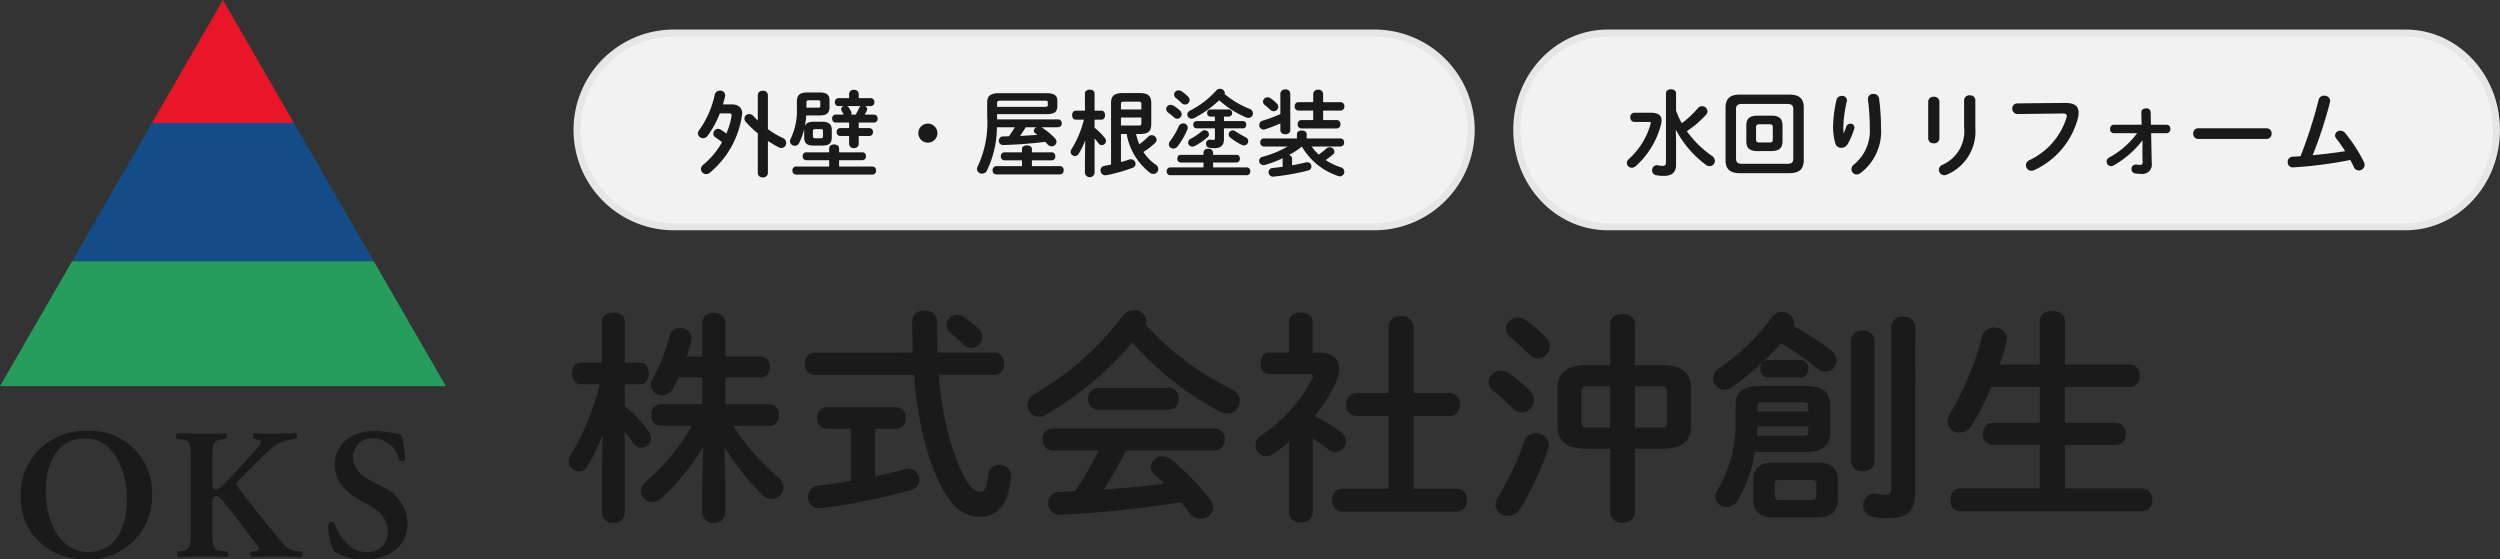 <svg xmlns="http://www.w3.org/2000/svg" width="267.233" height="59.793" viewBox="0 0 267.233 59.793">
  <rect x="0" y="0" width="267.233" height="59.793" fill="#333333" stroke="none"/>
  <g id="sp-f-logo" transform="translate(-67.37 -17606.324)">
    <g id="グループ_6934" data-name="グループ 6934" transform="translate(-1183 17513.297)">
      <g id="グループ_440" data-name="グループ 440">
        <path id="パス_1214" data-name="パス 1214" d="M1266.626,145.992a6.732,6.732,0,0,1-6.987,6.829c-4.487,0-7.067-3.156-7.067-6.69a6.835,6.835,0,0,1,7.106-7.047A6.6,6.6,0,0,1,1266.626,145.992Zm-11.355-.437c0,2.74,1.171,6.472,4.566,6.472,2.263,0,4.089-1.688,4.089-5.678,0-3-1.349-6.471-4.506-6.471C1257.435,139.878,1255.271,141.327,1255.271,145.555Z" fill="#1a1a1a"/>
        <path id="パス_1215" data-name="パス 1215" d="M1273.062,144.463c0,.536.02.894.337.894.378,0,.834-.457,1.49-1.172l2.024-2.183a16.3,16.3,0,0,0,1.072-1.231c.357-.456.378-.615.139-.675l-.615-.179a.409.409,0,0,1,.04-.575c.834.04,1.488.06,2.223.06.854,0,1.469-.04,2.183-.06a.344.344,0,0,1,.06.575c-1.847.259-2.382.735-3.752,2.065l-2.421,2.442c-.239.238-.278.357-.061.655,1.569,2.064,3.455,4.427,4.884,6.094a2.1,2.1,0,0,0,1.469.755l.477.059c.139.1.119.516-.041.576-.694-.04-1.488-.06-2.541-.06-.971,0-1.865.02-2.739.06a.354.354,0,0,1-.039-.576l.536-.079c.318-.04.357-.258.139-.536-.834-1.033-3.2-4.248-3.93-5-.139-.139-.3-.3-.478-.3-.495,0-.456.477-.456,1.053v2.521c0,2.1.179,2.163,1.112,2.283l.5.059a.428.428,0,0,1-.04.576c-.932-.04-1.826-.06-2.7-.06s-1.807.02-2.522.06a.429.429,0,0,1-.039-.576l.278-.04c.932-.139,1.112-.2,1.112-2.3V142.26c0-2.1-.18-2.144-1.112-2.283l-.378-.06c-.139-.138-.119-.5.04-.575.814.04,1.708.06,2.621.06.873,0,1.767-.02,2.541-.06a.428.428,0,0,1,.039.575l-.337.06c-.933.159-1.112.179-1.112,2.283Z" fill="#1a1a1a"/>
        <path id="パス_1216" data-name="パス 1216" d="M1286.079,151.987a5.9,5.9,0,0,1-.6-3.017.442.442,0,0,1,.616-.08c.357,1.013,1.43,3.137,3.374,3.137a2.114,2.114,0,0,0,2.363-2.124c0-1.132-.536-2.045-2.025-2.879l-.853-.476c-1.49-.834-2.8-2.045-2.8-3.831,0-1.966,1.468-3.633,4.367-3.633a13.162,13.162,0,0,1,2.719.417,8.3,8.3,0,0,1,.417,2.68.479.479,0,0,1-.635.059,2.817,2.817,0,0,0-2.679-2.362,2.022,2.022,0,0,0-2.244,2.084,2.948,2.948,0,0,0,1.886,2.422l1.231.655a4.489,4.489,0,0,1,2.719,3.911c0,2.263-1.727,3.871-4.606,3.871A6,6,0,0,1,1286.079,151.987Z" fill="#1a1a1a"/>
      </g>
      <path id="パス_1217" data-name="パス 1217" d="M1258.076,120.955h32.247l-8.536-14.785h-15.175Z" fill="#144c87"/>
      <g id="グループ_441" data-name="グループ 441">
        <path id="パス_1218" data-name="パス 1218" d="M1290.323,120.955h-32.247L1250.37,134.3h47.659Z" fill="#269d5d"/>
      </g>
      <path id="パス_1219" data-name="パス 1219" d="M1281.788,106.17,1274.2,93.027l-7.588,13.142Z" fill="#e9162a"/>
    </g>
    <path id="パス_139880" data-name="パス 139880" d="M3.888-12.624a26.26,26.26,0,0,1-3.1,7.56,1.3,1.3,0,0,0-.216.672,1.128,1.128,0,0,0,1.1,1.08,1.067,1.067,0,0,0,.912-.552A19.833,19.833,0,0,0,4.2-7.224L4.128-2.3V1.152A1.1,1.1,0,0,0,5.352,2.184,1.09,1.09,0,0,0,6.576,1.152V-7.536a14.062,14.062,0,0,1,.888,1.2,1.018,1.018,0,0,0,.864.48A1.056,1.056,0,0,0,9.384-6.864a1.226,1.226,0,0,0-.264-.744A14.285,14.285,0,0,0,6.576-10.3v-2.328H8.232c.6,0,.912-.576.912-1.152s-.312-1.152-.912-1.152H6.576v-4.416c0-.624-.6-.936-1.224-.936-.6,0-1.224.312-1.224.936v4.416h-2.3c-.576,0-.888.576-.888,1.152s.312,1.152.912,1.152Zm13.44,2.136v-2.856h3.816a1.016,1.016,0,0,0,.936-1.128,1,1,0,0,0-.936-1.128H17.328v-3.6A1.105,1.105,0,0,0,16.1-20.256,1.114,1.114,0,0,0,14.856-19.2v3.6H13.2c.168-.5.336-1.032.48-1.56a1.883,1.883,0,0,0,.048-.336,1.2,1.2,0,0,0-1.248-1.152,1.1,1.1,0,0,0-1.128.864,18.81,18.81,0,0,1-1.824,4.608,1.285,1.285,0,0,0-.168.624,1.176,1.176,0,0,0,1.224,1.1,1.324,1.324,0,0,0,1.176-.744c.192-.36.36-.744.552-1.152h2.544v2.856H10.368a1.043,1.043,0,0,0-.96,1.152,1.043,1.043,0,0,0,.96,1.152h3.384a22.985,22.985,0,0,1-4.92,5.976A1.359,1.359,0,0,0,8.3-1.2,1.215,1.215,0,0,0,9.5-.024a1.435,1.435,0,0,0,.936-.384,24.41,24.41,0,0,0,4.512-5.5l-.1,3.984V1.128A1.129,1.129,0,0,0,16.1,2.184a1.12,1.12,0,0,0,1.224-1.056V-1.92l-.1-4.008A27.168,27.168,0,0,0,21.24-.84a1.463,1.463,0,0,0,1.032.48A1.255,1.255,0,0,0,23.52-1.608a1.48,1.48,0,0,0-.576-1.1,25.252,25.252,0,0,1-4.776-5.472H22.08a1.027,1.027,0,0,0,.96-1.152,1.027,1.027,0,0,0-.96-1.152ZM30.744-2.3c-1.2.216-2.4.384-3.48.5a1.191,1.191,0,0,0-1.1,1.2A1.189,1.189,0,0,0,27.552.624a66.675,66.675,0,0,0,9.6-1.944,1.139,1.139,0,0,0,.912-1.1A1.157,1.157,0,0,0,36.912-3.6a1.853,1.853,0,0,0-.36.048c-.984.264-2.088.528-3.216.768V-7.872h2.28A1.045,1.045,0,0,0,36.6-9.024a1.045,1.045,0,0,0-.984-1.152H28.1a1.027,1.027,0,0,0-.96,1.152,1.027,1.027,0,0,0,.96,1.152h2.64Zm-3.936-13.7a1.065,1.065,0,0,0-.96,1.176,1.074,1.074,0,0,0,.96,1.2h10.7a37.259,37.259,0,0,0,1.632,8.88C40.7-.1,42.384,1.536,44.568,1.536c1.872,0,3-1.32,3.288-4.248a1.2,1.2,0,0,0-1.248-1.3,1.128,1.128,0,0,0-1.176,1.032c-.168,1.608-.456,1.848-.912,1.848-.7,0-1.632-.888-2.9-4.584a32.7,32.7,0,0,1-1.464-7.92h5.976a1.076,1.076,0,0,0,.984-1.2,1.067,1.067,0,0,0-.984-1.176h-6.1q-.072-1.584-.072-3.384c0-.744-.672-1.1-1.344-1.1a1.188,1.188,0,0,0-1.32,1.128c0,1.176.024,2.3.072,3.36ZM42.84-19.8a1.3,1.3,0,0,0-.744-.24,1.14,1.14,0,0,0-1.152,1.08,1.153,1.153,0,0,0,.456.864,13.128,13.128,0,0,1,1.368,1.224,1.147,1.147,0,0,0,.84.36,1.211,1.211,0,0,0,1.2-1.152,1.329,1.329,0,0,0-.456-.936A17.427,17.427,0,0,0,42.84-19.8Zm19.416.792a1.193,1.193,0,0,0,.072-.384,1.264,1.264,0,0,0-1.344-1.152,1.466,1.466,0,0,0-1.176.6,31.754,31.754,0,0,1-9.456,8.376,1.344,1.344,0,0,0-.744,1.152,1.292,1.292,0,0,0,1.248,1.272,1.254,1.254,0,0,0,.672-.192,35.726,35.726,0,0,0,9.312-7.752A32.664,32.664,0,0,0,70.176-9.72a1.682,1.682,0,0,0,.84.216,1.28,1.28,0,0,0,1.3-1.32,1.452,1.452,0,0,0-.888-1.3A29.731,29.731,0,0,1,62.256-19.008ZM69.648-5.544A1.077,1.077,0,0,0,70.7-6.72,1.065,1.065,0,0,0,69.648-7.9H52.3A1.079,1.079,0,0,0,51.24-6.72,1.092,1.092,0,0,0,52.3-5.544H57.24A39.278,39.278,0,0,1,54.72-1.2l-1.656.072A1.181,1.181,0,0,0,51.84.1a1.179,1.179,0,0,0,1.3,1.224A113.767,113.767,0,0,0,66.024-.024c.312.36.624.744.888,1.1a1.542,1.542,0,0,0,1.248.672,1.256,1.256,0,0,0,1.3-1.2,1.6,1.6,0,0,0-.384-.96A27.566,27.566,0,0,0,65.016-4.56a1.533,1.533,0,0,0-.936-.36,1.226,1.226,0,0,0-1.272,1.128,1.114,1.114,0,0,0,.408.816c.312.288.672.624,1.008.984-2.136.288-4.3.456-6.456.624a44.6,44.6,0,0,0,2.376-4.176Zm-12.48-6.7a1.079,1.079,0,0,0-1.056,1.176,1.092,1.092,0,0,0,1.056,1.176h7.56a1.077,1.077,0,0,0,1.056-1.176,1.065,1.065,0,0,0-1.056-1.176ZM80.112-6.816a14.914,14.914,0,0,1,1.632,1.128,1.234,1.234,0,0,0,.792.312,1.164,1.164,0,0,0,1.128-1.152,1.281,1.281,0,0,0-.576-1.008A15.813,15.813,0,0,0,80.3-9.216a15.639,15.639,0,0,0,2.328-3.72,3.469,3.469,0,0,0,.312-1.344c0-1.1-.768-1.728-2.136-1.728h-.7V-19.32c0-.672-.624-.984-1.248-.984-.648,0-1.272.312-1.272.984v3.312h-2.16c-.6,0-.888.576-.888,1.128,0,.576.288,1.152.888,1.152H79.7c.288,0,.432.072.432.24a.728.728,0,0,1-.072.264,16.01,16.01,0,0,1-5.448,6.048,1.263,1.263,0,0,0-.624,1.056,1.189,1.189,0,0,0,1.152,1.176,1.357,1.357,0,0,0,.792-.264c.552-.384,1.1-.792,1.656-1.248V1.128c0,.672.624,1.008,1.272,1.008.624,0,1.248-.336,1.248-1.008ZM88.2-1.464H83.256A1.107,1.107,0,0,0,82.2-.24,1.12,1.12,0,0,0,83.256.984H95.52A1.105,1.105,0,0,0,96.576-.24,1.093,1.093,0,0,0,95.52-1.464H90.888V-9.24h3.888a1.105,1.105,0,0,0,1.056-1.224,1.093,1.093,0,0,0-1.056-1.224H90.888V-18.72A1.218,1.218,0,0,0,89.544-19.9,1.218,1.218,0,0,0,88.2-18.72v7.032H84.744a1.107,1.107,0,0,0-1.056,1.224A1.12,1.12,0,0,0,84.744-9.24H88.2Zm23.712-4.272V1.08a1.183,1.183,0,0,0,1.32,1.08c.672,0,1.32-.36,1.32-1.08V-5.736H117.5c2.016,0,3.048-.744,3.048-2.52v-3.888c0-1.776-1.032-2.52-3.048-2.52h-2.952V-19.08c0-.72-.648-1.056-1.32-1.056-.648,0-1.32.336-1.32,1.056v4.416H109.32c-1.968,0-3.048.744-3.048,2.52v3.888c0,1.776,1.032,2.52,3.048,2.52Zm-2.376-2.256c-.5,0-.7-.168-.7-.672v-3.072c0-.48.144-.672.7-.672h2.376v4.416Zm5.016-4.416h2.736c.552,0,.7.192.7.672v3.072c0,.48-.144.672-.7.672h-2.736ZM102.744-6.552A29.285,29.285,0,0,1,99.912-.576a1.425,1.425,0,0,0-.264.816,1.263,1.263,0,0,0,1.32,1.2,1.527,1.527,0,0,0,1.3-.744,30.07,30.07,0,0,0,3-6.432,1.359,1.359,0,0,0,.072-.432,1.315,1.315,0,0,0-1.392-1.224A1.21,1.21,0,0,0,102.744-6.552Zm.168-12.912a1.477,1.477,0,0,0-.84-.288,1.278,1.278,0,0,0-1.32,1.176,1.2,1.2,0,0,0,.48.912c.576.456,1.32,1.176,1.992,1.824a1.289,1.289,0,0,0,.936.456,1.318,1.318,0,0,0,1.3-1.272,1.433,1.433,0,0,0-.432-.984A15.147,15.147,0,0,0,102.912-19.464ZM101.088-13.8a1.5,1.5,0,0,0-.84-.264A1.322,1.322,0,0,0,98.9-12.84a1.157,1.157,0,0,0,.5.912,23.8,23.8,0,0,1,2.112,1.9,1.228,1.228,0,0,0,.912.408,1.348,1.348,0,0,0,1.344-1.3,1.433,1.433,0,0,0-.432-.984A14.1,14.1,0,0,0,101.088-13.8Zm32.88,15.408c1.3-.024,2.256-.432,2.28-1.872V-2.376c0-1.2-.648-1.9-2.28-1.9h-4.512c-1.608,0-2.256.7-2.256,1.9V-.264c0,1.176.648,1.872,2.256,1.872ZM130.056-.264c-.36,0-.552-.072-.552-.456V-1.944c0-.336.12-.456.552-.456h3.336c.432,0,.552.12.552.456V-.72c0,.336-.12.456-.552.456ZM131.5-18.84a.767.767,0,0,0,.072-.336,1.293,1.293,0,0,0-1.32-1.176,1.264,1.264,0,0,0-1.056.576,23.021,23.021,0,0,1-5.616,5.424,1.315,1.315,0,0,0-.672,1.1,1.262,1.262,0,0,0,1.224,1.224,1.476,1.476,0,0,0,.768-.264,28.4,28.4,0,0,0,5.256-4.728,26.849,26.849,0,0,1,3.84,2.688,1.387,1.387,0,0,0,.912.36,1.2,1.2,0,0,0,1.2-1.2,1.4,1.4,0,0,0-.576-1.056A26.446,26.446,0,0,0,131.5-18.84ZM133.008-5.4c1.488-.024,2.376-.528,2.424-2.112v-2.856c0-1.272-.7-2.064-2.424-2.064h-5.3c-1.584,0-2.4.648-2.4,2.016V-8.88A13.927,13.927,0,0,1,123.36-1.3a1.376,1.376,0,0,0-.216.7,1.154,1.154,0,0,0,1.2,1.1,1.4,1.4,0,0,0,1.176-.7A14.51,14.51,0,0,0,127.392-5.4Zm-5.424-1.728.072-1.008h5.424v.624c0,.264-.12.384-.5.384Zm5.5-2.592h-5.424v-.6c0-.288.12-.384.5-.384h4.416c.384,0,.5.1.5.384Zm11.448-9.072a1.15,1.15,0,0,0-1.272-1.056,1.159,1.159,0,0,0-1.3,1.056V-1.584c0,.648-.216.768-.528.768a6.5,6.5,0,0,1-1.1-.1A1.17,1.17,0,0,0,138.96.312a1.2,1.2,0,0,0,.984,1.224,9.321,9.321,0,0,0,1.68.144c2.136,0,2.9-.84,2.9-2.832Zm-12.24,5.448a.849.849,0,0,0,.792-.936.836.836,0,0,0-.792-.936h-3.5a.84.84,0,0,0-.816.936.852.852,0,0,0,.816.936Zm5.352,8.976a1.135,1.135,0,0,0,1.272,1.032,1.126,1.126,0,0,0,1.248-1.032V-17.3a1.129,1.129,0,0,0-1.248-1.056A1.137,1.137,0,0,0,137.64-17.3Zm22.872-10.368v-4.68c0-.7-.672-1.056-1.344-1.056s-1.344.36-1.344,1.056v4.68h-4.272a23.579,23.579,0,0,0,.72-2.448,1.652,1.652,0,0,0,.048-.312,1.289,1.289,0,0,0-1.368-1.2,1.311,1.311,0,0,0-1.3.984,31.448,31.448,0,0,1-3.456,8.28,1.507,1.507,0,0,0-.24.792,1.238,1.238,0,0,0,1.3,1.176,1.531,1.531,0,0,0,1.3-.792,28.133,28.133,0,0,0,2.088-4.08h5.184V-8.5H152.76a1.057,1.057,0,0,0-1.008,1.176,1.069,1.069,0,0,0,1.008,1.176h5.064v4.656H149.28c-.672,0-1.008.6-1.008,1.224A1.1,1.1,0,0,0,149.28.96h19.536a1.1,1.1,0,0,0,1.032-1.224,1.09,1.09,0,0,0-1.032-1.224h-8.3V-6.144h5.472a1.073,1.073,0,0,0,1.032-1.176A1.06,1.06,0,0,0,165.984-8.5h-5.472v-3.84h6.96a1.081,1.081,0,0,0,1.032-1.2,1.081,1.081,0,0,0-1.032-1.2Z" transform="translate(127.58 17660.025)" fill="#1a1a1a"/>
    <path id="パス_139878" data-name="パス 139878" d="M10.354,0h74.87a10.354,10.354,0,0,1,0,20.709H10.354A10.354,10.354,0,0,1,10.354,0Z" transform="translate(129.053 17609.855)" fill="#f2f2f2" stroke="#e6e6e6" stroke-width="0.75"/>
    <path id="パス_139879" data-name="パス 139879" d="M9.725,0H95c5.371,0,9.725,4.636,9.725,10.354S100.375,20.709,95,20.709H9.725C4.354,20.709,0,16.073,0,10.354S4.354,0,9.725,0Z" transform="translate(229.5 17609.855)" fill="#f2f2f2" stroke="#e6e6e6" stroke-width="0.75"/>
    <path id="パス_139881" data-name="パス 139881" d="M3.1-6.87c.08-.29.16-.58.22-.86a.5.5,0,0,0-.54-.61.545.545,0,0,0-.56.43A10.156,10.156,0,0,1,.56-4.13a.593.593,0,0,0-.14.37.54.54,0,0,0,.55.5.592.592,0,0,0,.48-.25,9.942,9.942,0,0,0,1.31-2.4h.93c.28,0,.36.06.32.31a8.274,8.274,0,0,1-.55,1.85,6.656,6.656,0,0,0-.63-.44.509.509,0,0,0-.26-.07.519.519,0,0,0-.5.52.464.464,0,0,0,.23.4c.21.14.44.3.7.51A8.7,8.7,0,0,1,.98-.41.584.584,0,0,0,.74.04.562.562,0,0,0,1.3.58.6.6,0,0,0,1.68.44,9.773,9.773,0,0,0,5.13-5.71a1.492,1.492,0,0,0,.02-.21c0-.57-.39-.95-1.09-.95Zm4.8-1a.485.485,0,0,0-.54-.46.485.485,0,0,0-.54.46v2.73c-.16-.16-.31-.32-.45-.47a.637.637,0,0,0-.46-.23.511.511,0,0,0-.52.49A.561.561,0,0,0,5.54-5,10.656,10.656,0,0,0,6.82-3.78V.47a.485.485,0,0,0,.54.46A.485.485,0,0,0,7.9.47V-2.97a10.563,10.563,0,0,0,1.18.69.6.6,0,0,0,.27.07.526.526,0,0,0,.5-.55.56.56,0,0,0-.35-.52,8.528,8.528,0,0,1-1.6-.95Zm5.52,2.18c.64-.01,1.05-.15,1.07-.87v-.73c0-.63-.34-.86-1.08-.86H12.2c-.91,0-1.2.27-1.2.99v.71a6.89,6.89,0,0,1-.68,3.28.6.6,0,0,0-.06.24.5.5,0,0,0,.52.48.514.514,0,0,0,.47-.31,7.054,7.054,0,0,0,.54-1.5,1.09,1.09,0,0,0-.01.17v.73c0,.62.26.89.99.89h.97c.65-.01.98-.19.99-.89v-.76c0-.62-.31-.9-1.04-.9h-.92c-.39.01-.76.08-.92.47A11.12,11.12,0,0,0,12-5.69Zm-1.4-.83v-.54c0-.2.04-.25.29-.25h.9c.25,0,.29.04.29.19v.41c0,.15-.04.19-.29.19Zm.96,3.27c-.18,0-.27-.05-.27-.24v-.5c0-.18.06-.24.27-.24h.55c.21,0,.26.06.26.24v.5c0,.18-.05.24-.26.24Zm3.6-1.68v.59h-.95a.389.389,0,0,0-.38.42.392.392,0,0,0,.38.43h.95v.84a.472.472,0,0,0,.52.45.468.468,0,0,0,.51-.45v-.84h1.14a.392.392,0,0,0,.38-.43.389.389,0,0,0-.38-.42H17.61v-.59h1.64a.392.392,0,0,0,.38-.43.389.389,0,0,0-.38-.42h-1c.07-.12.14-.24.2-.37a.487.487,0,0,0,.06-.22.366.366,0,0,0-.21-.32h.6a.392.392,0,0,0,.38-.43.389.389,0,0,0-.38-.42H17.61v-.45a.467.467,0,0,0-.51-.44.47.47,0,0,0-.52.44v.45H15.43a.381.381,0,0,0-.37.42.385.385,0,0,0,.37.43h.54a.381.381,0,0,0-.24.33.381.381,0,0,0,.06.19c.06.1.15.26.21.39h-.86a.381.381,0,0,0-.37.42.385.385,0,0,0,.37.43Zm.23-.85a.319.319,0,0,0,.03-.14.534.534,0,0,0-.05-.2,2.97,2.97,0,0,0-.24-.41.368.368,0,0,0-.19-.16h1.46a.4.4,0,0,0-.17.19,5.414,5.414,0,0,1-.37.72ZM14.45-.23H10.89a.391.391,0,0,0-.37.43.4.4,0,0,0,.37.43h8.2A.39.39,0,0,0,19.46.2a.385.385,0,0,0-.37-.43H15.51V-.91h2.51a.38.38,0,0,0,.36-.42.38.38,0,0,0-.36-.42H15.51v-.43c0-.28-.26-.41-.53-.41s-.53.13-.53.41v.43H11.98a.38.38,0,0,0-.36.42.38.38,0,0,0,.36.42h2.47ZM25-4.82A1.024,1.024,0,0,0,23.98-3.8,1.024,1.024,0,0,0,25-2.78,1.024,1.024,0,0,0,26.02-3.8,1.024,1.024,0,0,0,25-4.82Zm7.4-.45v-.56h5.29c.61-.01,1.13-.09,1.15-.81v-.62c0-.52-.27-.81-1.15-.81H32.63c-.97,0-1.29.32-1.29.99v1.42A11.036,11.036,0,0,1,30.33-.25a.555.555,0,0,0-.08.29.524.524,0,0,0,.55.49A.572.572,0,0,0,31.31.2a10.7,10.7,0,0,0,1.07-4.63H34.3c-.2.33-.41.66-.64.97-.21,0-.41.01-.62.01a.437.437,0,0,0-.45.46.443.443,0,0,0,.47.46,44.564,44.564,0,0,0,4.48-.34c.09.09.17.18.24.26a.623.623,0,0,0,.45.22.511.511,0,0,0,.52-.49.6.6,0,0,0-.18-.39,8.274,8.274,0,0,0-1.33-1.1l-.12-.06h1.8a.391.391,0,0,0,.39-.42.391.391,0,0,0-.39-.42Zm0-1.34v-.41c0-.19.07-.25.37-.25H37.5c.28,0,.32.05.32.2v.26c0,.14-.04.2-.32.2Zm4.22,2.18a.42.42,0,0,0-.29.37.343.343,0,0,0,.18.3,2.307,2.307,0,0,1,.19.14c-.61.05-1.23.09-1.85.12.22-.3.42-.61.61-.93ZM35.06-.27H32.29a.4.4,0,0,0-.37.44.4.4,0,0,0,.37.44h6.85a.393.393,0,0,0,.37-.44.393.393,0,0,0-.37-.44H36.12V-.89h2.13a.39.39,0,0,0,.37-.43.385.385,0,0,0-.37-.43H36.12v-.36c0-.26-.26-.38-.53-.38s-.53.12-.53.38v.36H33.17a.391.391,0,0,0-.37.43.4.4,0,0,0,.37.43h1.89Zm6.62-4.97a10.889,10.889,0,0,1-1.33,3.16.541.541,0,0,0-.09.28.463.463,0,0,0,.46.45.472.472,0,0,0,.39-.23,7.824,7.824,0,0,0,.71-1.45L41.79-.96V.47a.521.521,0,0,0,1.03,0v-3.7a4.819,4.819,0,0,1,.41.51.436.436,0,0,0,.36.2.452.452,0,0,0,.45-.44.494.494,0,0,0-.12-.32,6.3,6.3,0,0,0-1.1-1.09v-.87h.74c.26,0,.38-.24.38-.48s-.12-.48-.38-.48h-.74V-8.05c0-.27-.26-.4-.51-.4s-.52.13-.52.4V-6.2h-1c-.25,0-.37.24-.37.48s.12.48.38.48ZM47.7-3.71c.78-.02,1.16-.2,1.18-1.04V-7.02c0-.73-.34-1.06-1.2-1.06H45.77c-.85,0-1.19.33-1.19,1.06V-.44c-.25.05-.5.1-.74.15a.448.448,0,0,0-.38.46.511.511,0,0,0,.6.53,16.734,16.734,0,0,0,2.81-.79.452.452,0,0,0,.33-.42.508.508,0,0,0-.5-.5.555.555,0,0,0-.17.03c-.29.1-.59.19-.89.27v-3h.61A6.7,6.7,0,0,0,48.73.43a.64.64,0,0,0,.37.13.525.525,0,0,0,.53-.52.6.6,0,0,0-.3-.49,4.591,4.591,0,0,1-1.29-1.34,7.728,7.728,0,0,0,1.25-.96.488.488,0,0,0,.16-.34.518.518,0,0,0-.52-.49.527.527,0,0,0-.38.17,8.2,8.2,0,0,1-.95.8,7.389,7.389,0,0,1-.35-1.1Zm-2.06-.9v-.86h2.18v.62c0,.18-.06.24-.27.24Zm2.18-1.72H45.64v-.59c0-.18.07-.24.28-.24h1.63c.21,0,.27.06.27.24Zm7.86,1.24H53.72a.357.357,0,0,0-.35.39.363.363,0,0,0,.35.39h1.96v1.06c0,.14-.05.18-.17.18a1.908,1.908,0,0,1-.28-.03.418.418,0,0,0-.5.43.438.438,0,0,0,.39.44,3.293,3.293,0,0,0,.49.04c.66,0,1.04-.28,1.04-.95V-4.31h2.03a.357.357,0,0,0,.35-.39.352.352,0,0,0-.35-.39H56.65v-.48h.52a.354.354,0,0,0,.35-.38.354.354,0,0,0-.35-.38H55.19a.347.347,0,0,0-.34.38.347.347,0,0,0,.34.38h.49Zm1.04-2.89a.425.425,0,0,0,.02-.11.5.5,0,0,0-.51-.45.543.543,0,0,0-.42.2,9.594,9.594,0,0,1-2.76,2.12.509.509,0,0,0-.32.44.455.455,0,0,0,.46.44.609.609,0,0,0,.28-.07,11.942,11.942,0,0,0,2.67-1.9,10.294,10.294,0,0,0,2.88,1.83.587.587,0,0,0,.25.05.474.474,0,0,0,.48-.48.554.554,0,0,0-.39-.5A9.469,9.469,0,0,1,56.72-7.98ZM54.46-.14H50.9a.387.387,0,0,0-.37.42A.387.387,0,0,0,50.9.7h8.19a.381.381,0,0,0,.37-.42.381.381,0,0,0-.37-.42h-3.6V-.66H58a.369.369,0,0,0,.35-.41A.364.364,0,0,0,58-1.48H55.49v-.23a.458.458,0,0,0-.51-.42c-.26,0-.52.14-.52.42v.23H52.01c-.23,0-.34.2-.34.41a.367.367,0,0,0,.34.41h2.45ZM51.82-4.53a7.891,7.891,0,0,1-.93,1.58.586.586,0,0,0-.13.35.468.468,0,0,0,.48.45.588.588,0,0,0,.47-.25,8.333,8.333,0,0,0,1.02-1.77.5.5,0,0,0,.05-.23.462.462,0,0,0-.49-.44A.521.521,0,0,0,51.82-4.53Zm.3-3.74a.6.6,0,0,0-.32-.1.467.467,0,0,0-.48.44.515.515,0,0,0,.22.4,7.051,7.051,0,0,1,.56.5.548.548,0,0,0,.39.17.487.487,0,0,0,.49-.47.583.583,0,0,0-.21-.42A4.483,4.483,0,0,0,52.12-8.27Zm-.85,1.54a.613.613,0,0,0-.31-.09.469.469,0,0,0-.49.44.532.532,0,0,0,.25.41,6.792,6.792,0,0,1,.57.47.552.552,0,0,0,.37.16.485.485,0,0,0,.47-.48.583.583,0,0,0-.21-.42A4.606,4.606,0,0,0,51.27-6.73Zm3,2.74a6.67,6.67,0,0,1-1.17.79.457.457,0,0,0-.28.41.444.444,0,0,0,.45.43.6.6,0,0,0,.27-.07,6.9,6.9,0,0,0,1.35-.93.431.431,0,0,0,.16-.32.463.463,0,0,0-.47-.43A.452.452,0,0,0,54.27-3.99ZM57.87-4a.514.514,0,0,0-.28-.09.44.44,0,0,0-.44.42.449.449,0,0,0,.18.35,6.945,6.945,0,0,0,1.21.77.608.608,0,0,0,.25.06.463.463,0,0,0,.46-.45.475.475,0,0,0-.29-.42A11.944,11.944,0,0,1,57.87-4ZM69.12-2.37a.39.39,0,0,0,.37-.43.385.385,0,0,0-.37-.43H65.49V-3.7c0-.26-.26-.38-.52-.38s-.52.12-.52.38v.47H60.9a.391.391,0,0,0-.37.43.4.4,0,0,0,.37.43h2.56a11.083,11.083,0,0,1-2.68,1.1.448.448,0,0,0-.37.43.458.458,0,0,0,.46.46,1,1,0,0,0,.16-.02,12.5,12.5,0,0,0,1.89-.71V-.2c-.37.05-.73.09-1.08.13a.439.439,0,0,0-.42.45.463.463,0,0,0,.51.47A24.251,24.251,0,0,0,65.65.19.446.446,0,0,0,66-.24a.445.445,0,0,0-.44-.45.772.772,0,0,0-.15.02c-.44.11-.95.21-1.48.31V-1.1a.392.392,0,0,0-.33-.36,9.915,9.915,0,0,0,1.38-.9A7.09,7.09,0,0,0,67.64.25a8.574,8.574,0,0,0,1.2.53.719.719,0,0,0,.19.04.5.5,0,0,0,.49-.5.5.5,0,0,0-.39-.47,6.83,6.83,0,0,1-1.61-.77c.29-.2.54-.4.75-.57a.433.433,0,0,0,.19-.35.506.506,0,0,0-.52-.45.5.5,0,0,0-.34.13,7.081,7.081,0,0,1-.82.65,4.413,4.413,0,0,1-.75-.86ZM62.68-4.11c0,.29.26.43.53.43s.53-.14.53-.43V-8.03a.474.474,0,0,0-.53-.44.479.479,0,0,0-.53.44v2.19a15.174,15.174,0,0,1-1.9.71.477.477,0,0,0-.36.46.478.478,0,0,0,.46.49.555.555,0,0,0,.17-.03,15.436,15.436,0,0,0,1.63-.63ZM66.19-5.2H64.92a.406.406,0,0,0-.39.45.411.411,0,0,0,.39.45h3.79a.411.411,0,0,0,.39-.45.406.406,0,0,0-.39-.45H67.25V-6.21h1.88a.411.411,0,0,0,.39-.45.406.406,0,0,0-.39-.45H67.25V-8a.474.474,0,0,0-.53-.44.479.479,0,0,0-.53.44v.89H64.6a.406.406,0,0,0-.39.45.411.411,0,0,0,.39.45h1.59ZM61.63-7.53a.6.6,0,0,0-.32-.1.486.486,0,0,0-.49.46.466.466,0,0,0,.2.37c.2.16.36.3.6.52a.5.5,0,0,0,.34.14.5.5,0,0,0,.5-.47.473.473,0,0,0-.15-.34A4.246,4.246,0,0,0,61.63-7.53Z" transform="translate(141.553 17624.355)" fill="#1a1a1a"/>
    <path id="パス_139882" data-name="パス 139882" d="M5.53-8.06c0-.29-.27-.43-.55-.43-.26,0-.53.14-.53.42V-.69c0,.31-.11.39-.36.39A2.261,2.261,0,0,1,3.6-.36a.518.518,0,0,0-.63.53A.521.521,0,0,0,3.41.7a3.526,3.526,0,0,0,.77.07C5.04.77,5.53.46,5.53-.45V-3.03L5.5-4.18A11.053,11.053,0,0,0,8.72-.41a.671.671,0,0,0,.4.14.572.572,0,0,0,.56-.56.65.65,0,0,0-.32-.54A11.133,11.133,0,0,1,6.68-4.01,10.738,10.738,0,0,0,8.73-5.76a.546.546,0,0,0,.16-.38.582.582,0,0,0-.59-.54.562.562,0,0,0-.43.2A9.928,9.928,0,0,1,6.14-4.86a8.217,8.217,0,0,1-.61-1.36ZM1.06-5.98a.44.44,0,0,0-.42.49A.446.446,0,0,0,1.06-5H2.65c.13,0,.18.03.18.1a.516.516,0,0,1-.02.11A7.955,7.955,0,0,1,.46-1.01a.536.536,0,0,0-.19.4A.514.514,0,0,0,.79-.1a.663.663,0,0,0,.44-.18A8.995,8.995,0,0,0,3.89-4.6a2.412,2.412,0,0,0,.09-.55c0-.53-.32-.83-1.13-.83Zm14.62,4.1c.79-.02,1.22-.22,1.23-1.08V-4.59c0-.76-.34-1.08-1.23-1.08H14.27c-.89,0-1.23.32-1.23,1.08v1.63c0,.76.34,1.08,1.23,1.08ZM14.43-2.8c-.23,0-.35-.07-.35-.32V-4.43c0-.24.1-.32.35-.32h1.09c.25,0,.35.08.35.32v1.31c0,.24-.1.32-.35.32ZM17.63.48c.99-.02,1.53-.32,1.55-1.39V-6.53c0-.91-.42-1.39-1.55-1.39H12.37c-1.13,0-1.55.48-1.55,1.39V-.91c0,.91.42,1.39,1.55,1.39Zm-5.03-1c-.42-.01-.65-.1-.66-.56V-6.36c0-.4.17-.56.66-.56h4.8c.49,0,.66.16.66.56v5.28c0,.4-.17.56-.66.56ZM23.44-3.8a7.041,7.041,0,0,1-.03-.73,13.925,13.925,0,0,1,.37-2.67.688.688,0,0,0,.02-.13.494.494,0,0,0-.55-.45.572.572,0,0,0-.57.41,14.036,14.036,0,0,0-.37,2.94,6.8,6.8,0,0,0,.24,1.72.645.645,0,0,0,.64.48.81.81,0,0,0,.69-.41,8.271,8.271,0,0,0,.7-1.65.5.5,0,0,0,.02-.12.426.426,0,0,0-.45-.4.457.457,0,0,0-.43.32c-.09.27-.16.46-.26.69Zm2.6-3.62a25.675,25.675,0,0,1,.2,3.13,4.633,4.633,0,0,1-1.7,3.85.654.654,0,0,0-.26.5.566.566,0,0,0,.56.56.693.693,0,0,0,.42-.16,5.567,5.567,0,0,0,2.18-4.75,24.528,24.528,0,0,0-.21-3.22.562.562,0,0,0-.59-.48A.539.539,0,0,0,26.04-7.42ZM36.32-4.44A3.926,3.926,0,0,1,33.99-.41a.59.59,0,0,0-.37.52.6.6,0,0,0,.59.59.748.748,0,0,0,.3-.08,5,5,0,0,0,3.01-4.98V-7.33a.537.537,0,0,0-.59-.51.545.545,0,0,0-.61.51ZM33.68-7.16a.55.55,0,0,0-.6-.53.55.55,0,0,0-.6.53v3.93a.548.548,0,0,0,.6.52.548.548,0,0,0,.6-.52ZM42-6.98a.524.524,0,0,0-.53.55.564.564,0,0,0,.58.59l4.82-.06c.29,0,.42.07.42.26a.809.809,0,0,1-.03.2A7.455,7.455,0,0,1,43.28-.9a.6.6,0,0,0-.35.53.582.582,0,0,0,.58.59.723.723,0,0,0,.33-.08,8.469,8.469,0,0,0,4.65-5.56,2.456,2.456,0,0,0,.07-.57c0-.67-.41-1.05-1.46-1.04ZM54.81-3.79A9.1,9.1,0,0,1,51.84-1.2a.49.49,0,0,0-.29.44.488.488,0,0,0,.48.49.536.536,0,0,0,.26-.07,10.376,10.376,0,0,0,3.1-2.69l-.01,1.61.02.7c.01.25-.07.31-.27.31-.14,0-.28-.02-.4-.03a.459.459,0,0,0-.52.48.465.465,0,0,0,.43.47,4.95,4.95,0,0,0,.66.05A1,1,0,0,0,56.38-.58l-.07-3.21h1.64a.425.425,0,0,0,.42-.46.422.422,0,0,0-.42-.45H56.29l-.03-1.35a.437.437,0,0,0-.49-.4c-.26,0-.52.15-.51.42L55.3-4.7H52.33a.42.42,0,0,0-.41.45.423.423,0,0,0,.41.46Zm6.54-.53a.532.532,0,0,0-.54.57.537.537,0,0,0,.54.57h7.3a.537.537,0,0,0,.54-.57.532.532,0,0,0-.54-.57ZM73.58-1.44A46.734,46.734,0,0,0,75.43-7.1a.887.887,0,0,0,.02-.15.59.59,0,0,0-.64-.55.568.568,0,0,0-.59.43,50.154,50.154,0,0,1-1.94,6.04c-.29.02-.57.03-.85.05a.538.538,0,0,0-.52.57.536.536,0,0,0,.59.57,45.1,45.1,0,0,0,6.1-.79c.14.27.28.52.39.77a.57.57,0,0,0,.52.35.61.61,0,0,0,.62-.59.721.721,0,0,0-.07-.3,15.873,15.873,0,0,0-2.01-3.11.659.659,0,0,0-.51-.25.545.545,0,0,0-.57.5.583.583,0,0,0,.13.34,14.337,14.337,0,0,1,.95,1.35C75.9-1.69,74.74-1.55,73.58-1.44Z" transform="translate(241 17624.355)" fill="#1a1a1a"/>
  </g>
</svg>
